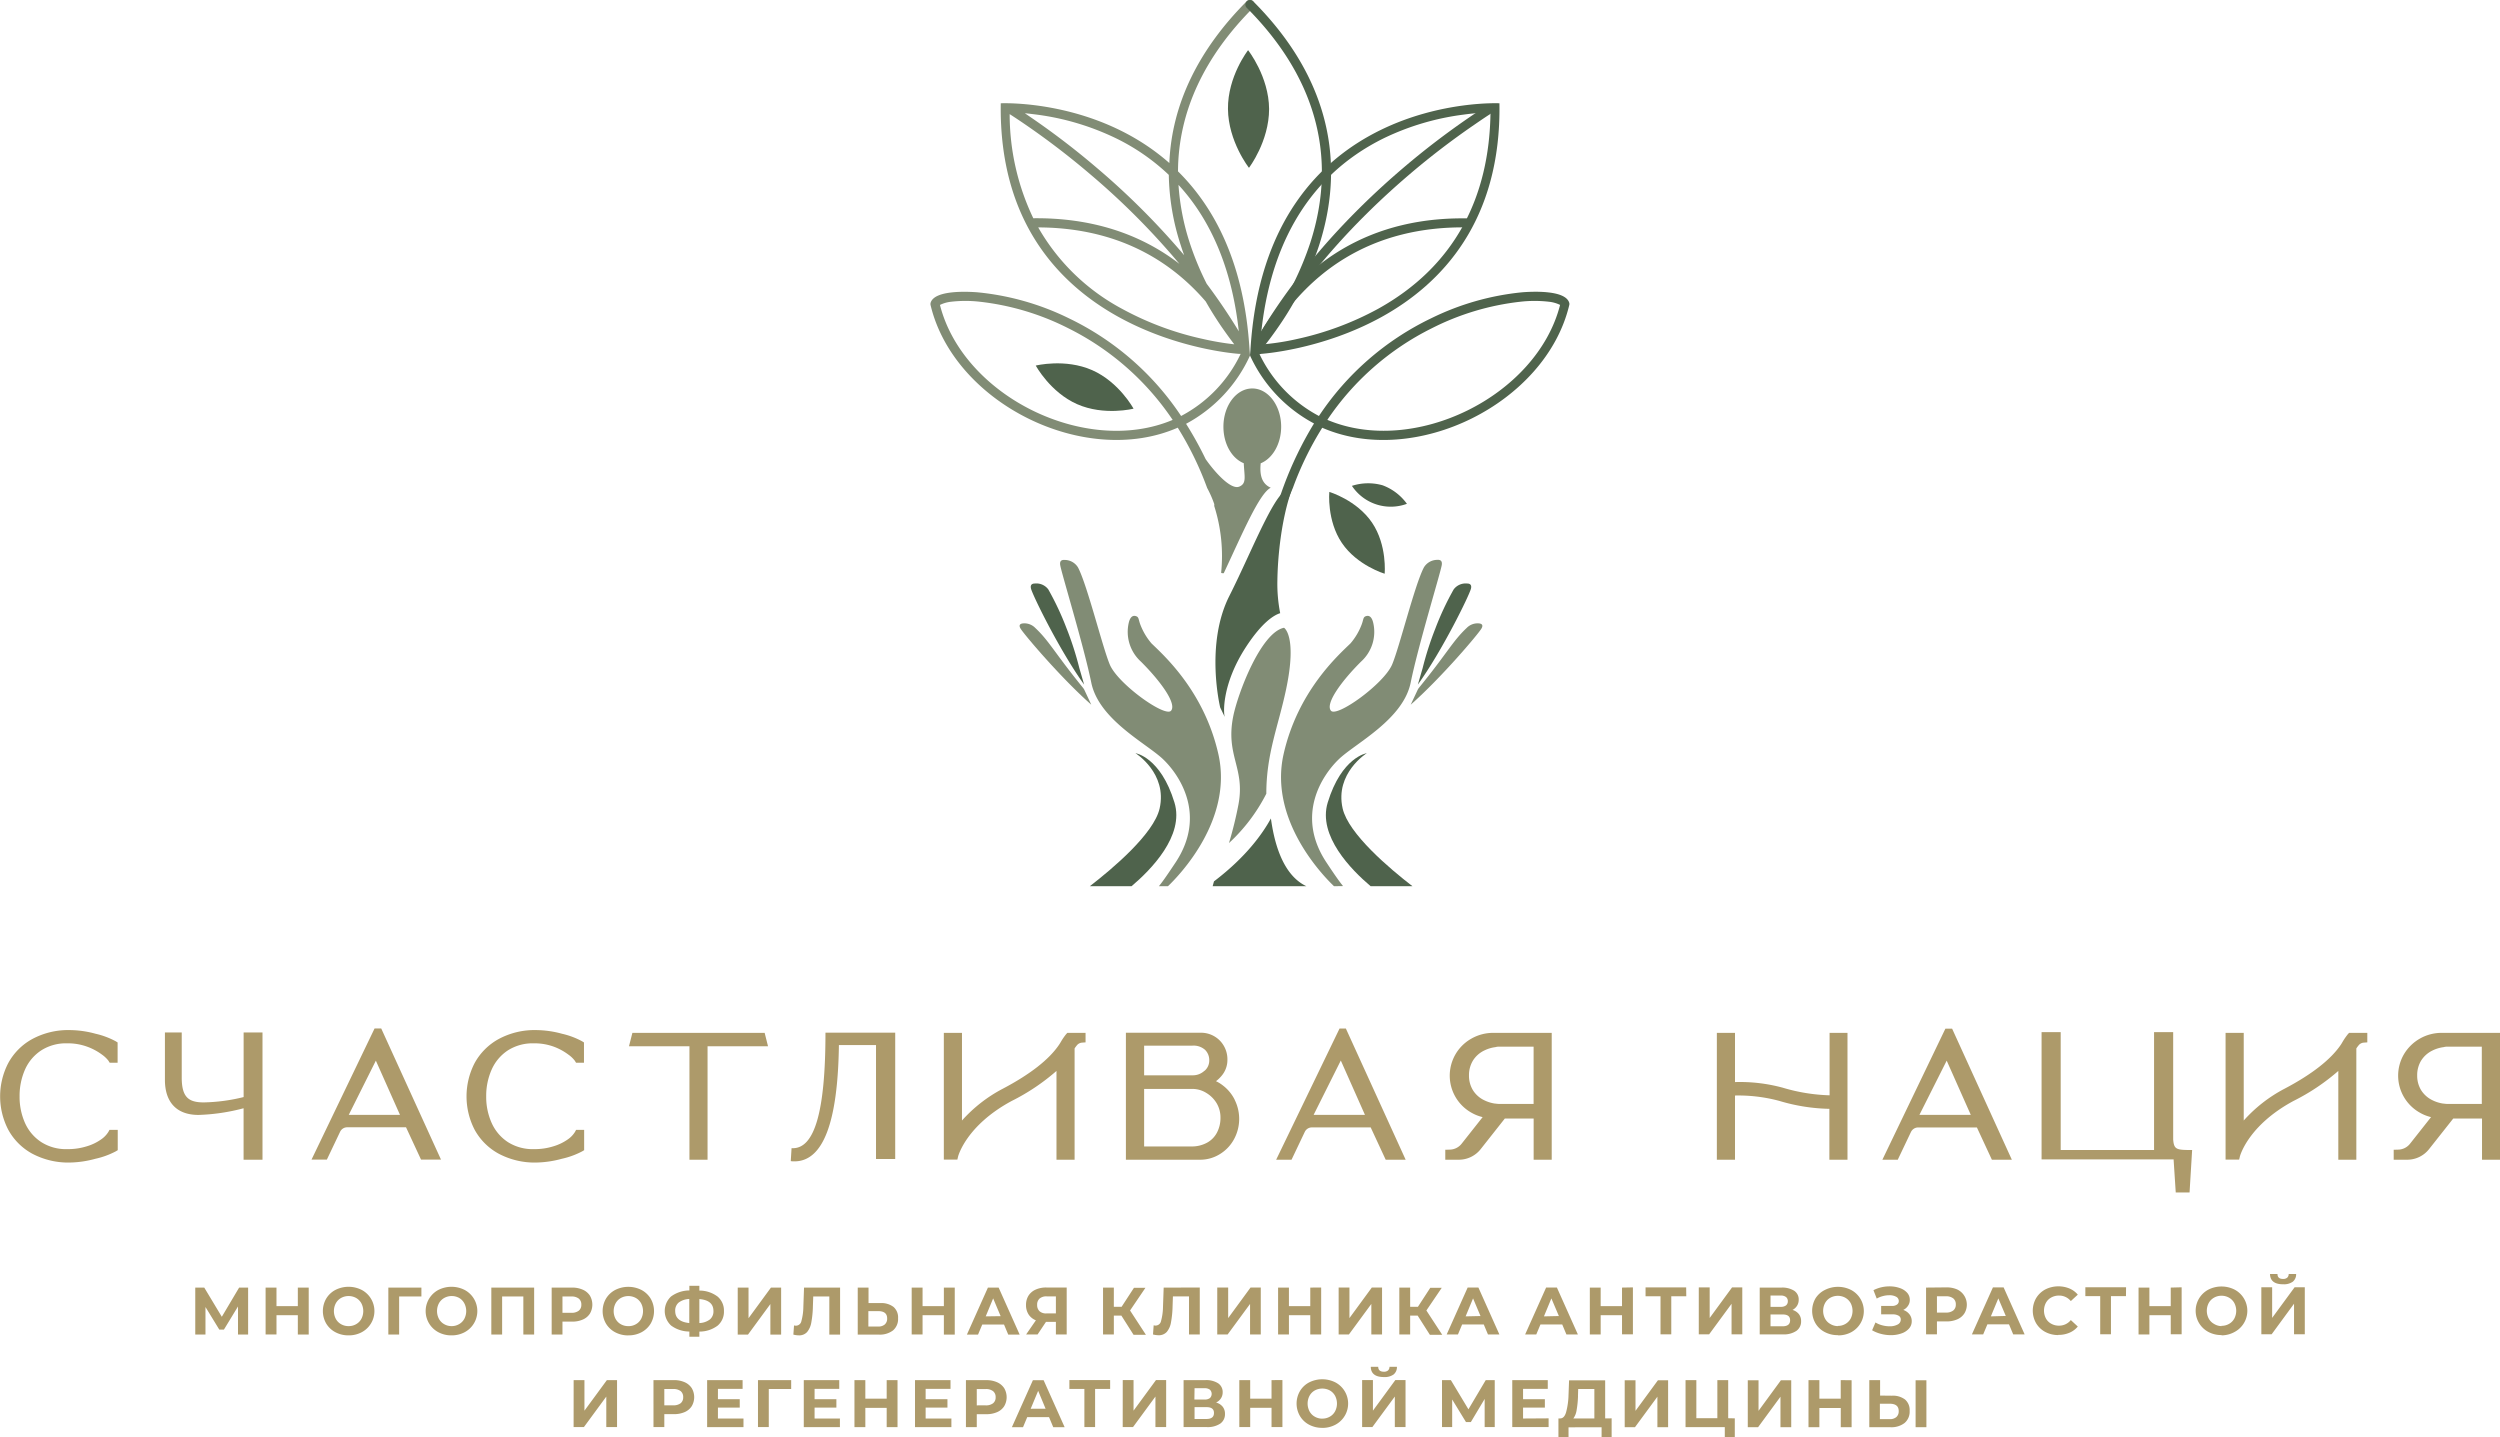 <?xml version="1.0" encoding="UTF-8"?> <svg xmlns="http://www.w3.org/2000/svg" id="Слой_1" data-name="Слой 1" viewBox="0 0 594.97 341.99"> <defs> <style>.cls-1{fill:#ad9a6a;}.cls-2{fill:none;}.cls-3{fill:#818c75;}.cls-4{fill:#4f634c;}</style> </defs> <g id="Слой_1-2" data-name="Слой_1"> <path class="cls-1" d="M184.35,317.61l0-6.69L181,316.43H179.9l-3.29-5.38v6.56h-2.43V306.43h2.14l4.18,6.95,4.12-6.95h2.14l0,11.18Zm16.83-11.18v11.18h-2.59V313h-5.08v4.58h-2.59V306.43h2.59v4.41h5.08v-4.41Zm9.49,11.37a6.53,6.53,0,0,1-3.14-.75,5.6,5.6,0,0,1-2.19-2.07,5.94,5.94,0,0,1,0-5.92,5.6,5.6,0,0,1,2.19-2.07,6.93,6.93,0,0,1,6.27,0,5.7,5.7,0,0,1,0,10.06A6.49,6.49,0,0,1,210.67,317.8Zm0-2.2a3.48,3.48,0,0,0,1.79-.46,3.18,3.18,0,0,0,1.25-1.27,4,4,0,0,0,0-3.7,3.25,3.25,0,0,0-1.25-1.27,3.71,3.71,0,0,0-3.58,0,3.25,3.25,0,0,0-1.25,1.27,4,4,0,0,0,0,3.7,3.18,3.18,0,0,0,1.25,1.27A3.48,3.48,0,0,0,210.67,315.6ZM228,308.54H222.7l0,9.07h-2.57V306.43H228Zm7.16,9.26a6.49,6.49,0,0,1-3.13-.75,5.7,5.7,0,0,1,0-10.06,6.91,6.91,0,0,1,6.26,0,5.7,5.7,0,0,1,0,10.06A6.44,6.44,0,0,1,235.18,317.8Zm0-2.2a3.46,3.46,0,0,0,1.79-.46,3.21,3.21,0,0,0,1.26-1.27,4,4,0,0,0,0-3.7A3.27,3.27,0,0,0,237,308.9a3.69,3.69,0,0,0-3.57,0,3.27,3.27,0,0,0-1.26,1.27,4,4,0,0,0,0,3.7,3.21,3.21,0,0,0,1.26,1.27A3.45,3.45,0,0,0,235.18,315.6Zm19.67-9.17v11.18h-2.57v-9.07h-5.05v9.07h-2.57V306.43Zm9,0a6.14,6.14,0,0,1,2.57.5,3.86,3.86,0,0,1,1.69,1.4,4.23,4.23,0,0,1,0,4.31,3.73,3.73,0,0,1-1.69,1.4,6.14,6.14,0,0,1-2.57.49h-2.26v3.08H259V306.43Zm-.15,6a2.73,2.73,0,0,0,1.77-.5,1.74,1.74,0,0,0,.61-1.43,1.77,1.77,0,0,0-.61-1.45,2.73,2.73,0,0,0-1.77-.5h-2.11v3.88Zm13.57,5.38a6.53,6.53,0,0,1-3.14-.75,5.6,5.6,0,0,1-2.19-2.07,5.94,5.94,0,0,1,0-5.92,5.6,5.6,0,0,1,2.19-2.07,6.93,6.93,0,0,1,6.27,0,5.67,5.67,0,0,1,2.19,2.07,5.94,5.94,0,0,1,0,5.92,5.67,5.67,0,0,1-2.19,2.07A6.49,6.49,0,0,1,277.26,317.8Zm0-2.2a3.48,3.48,0,0,0,1.79-.46,3.18,3.18,0,0,0,1.25-1.27,4,4,0,0,0,0-3.7,3.25,3.25,0,0,0-1.25-1.27,3.71,3.71,0,0,0-3.58,0,3.25,3.25,0,0,0-1.25,1.27,4,4,0,0,0,0,3.7,3.18,3.18,0,0,0,1.25,1.27A3.48,3.48,0,0,0,277.26,315.6ZM300,312a4.34,4.34,0,0,1-1.51,3.49,7.16,7.16,0,0,1-4.34,1.41v1.22h-2.38v-1.23a7.33,7.33,0,0,1-4.35-1.43,4.72,4.72,0,0,1,0-6.92,7.47,7.47,0,0,1,4.35-1.43V306h2.38v1.14a7.17,7.17,0,0,1,4.34,1.43A4.34,4.34,0,0,1,300,312Zm-5.85,2.87a4.36,4.36,0,0,0,2.52-.87,2.48,2.48,0,0,0,.83-2c0-1.7-1.11-2.65-3.35-2.84v5.73ZM288.4,312q0,2.52,3.35,2.87v-5.73a4.52,4.52,0,0,0-2.53.86A2.46,2.46,0,0,0,288.4,312Zm14.88-5.56h2.57v7.28l5.33-7.28h2.43v11.18h-2.56v-7.27l-5.33,7.27h-2.44Zm24.36,0v11.18h-2.56v-9.07h-3.83l-.08,2.33a23.84,23.84,0,0,1-.38,3.86,4.84,4.84,0,0,1-1,2.27,2.55,2.55,0,0,1-2,.79,5.58,5.58,0,0,1-1.27-.18l.16-2.19a1.31,1.31,0,0,0,.46.07,1.34,1.34,0,0,0,1.29-1.1,13.36,13.36,0,0,0,.47-3.42l.16-4.54Zm9.57,3.68a4.78,4.78,0,0,1,3.14.91,3.28,3.28,0,0,1,1.09,2.69,3.55,3.55,0,0,1-1.2,2.9,5.18,5.18,0,0,1-3.4,1h-5V306.43h2.57v3.68Zm-.51,5.58a2.29,2.29,0,0,0,1.57-.49,1.8,1.8,0,0,0,.57-1.44c0-1.16-.71-1.74-2.14-1.74h-2.33v3.67Zm18.23-9.26v11.18h-2.59V313h-5.07v4.58h-2.59V306.43h2.59v4.41h5.07v-4.41Zm11.73,8.79h-5.19l-1,2.39h-2.65l5-11.18h2.56l5,11.18h-2.72l-1-2.39Zm-.81-2L364.07,309l-1.77,4.28Zm15.72-6.82v11.18H379v-3h-2.36l-2,3h-2.73l2.33-3.37a3.68,3.68,0,0,1-1.74-1.4,4.06,4.06,0,0,1-.61-2.24,4.14,4.14,0,0,1,.59-2.23,3.87,3.87,0,0,1,1.68-1.43,6,6,0,0,1,2.56-.51Zm-4.76,2.11a2.46,2.46,0,0,0-1.68.51,1.92,1.92,0,0,0-.59,1.52,2,2,0,0,0,.56,1.5,2.32,2.32,0,0,0,1.65.53H379v-4.06Zm17.77,4.57h-1.79v4.5h-2.57V306.43h2.57V311h1.85l2.94-4.52h2.73l-3.66,5.4,3.77,5.78h-2.94Zm18.66-6.68v11.18h-2.56v-9.07h-3.83l-.08,2.33a23.84,23.84,0,0,1-.38,3.86,4.74,4.74,0,0,1-1,2.27,2.54,2.54,0,0,1-2,.79,5.58,5.58,0,0,1-1.28-.18l.16-2.19a1.34,1.34,0,0,0,1.75-1,13.36,13.36,0,0,0,.47-3.42l.16-4.54Zm4.16,0H420v7.28l5.33-7.28h2.43v11.18h-2.55v-7.27l-5.34,7.27H417.4Zm24.73,0v11.18h-2.59V313h-5.08v4.58h-2.58V306.43h2.58v4.41h5.08v-4.41Zm4.16,0h2.57v7.28l5.33-7.28h2.43v11.18h-2.55v-7.27l-5.34,7.27h-2.44Zm18.8,6.68h-1.78v4.5h-2.58V306.43h2.58V311h1.85l2.94-4.52h2.73l-3.66,5.4,3.77,5.78H468Zm15.77,2.11h-5.18l-1,2.39H472l5-11.18h2.55l5,11.18h-2.72l-1-2.39Zm-.81-2L478.28,309l-1.77,4.28Zm19.46,2h-5.19l-1,2.39h-2.65l5-11.18h2.56l5,11.18H500.5l-1-2.39Zm-.81-2L496.92,309l-1.77,4.28Zm17.62-6.82v11.18h-2.59V313h-5.08v4.58h-2.58V306.43h2.58v4.41h5.08v-4.41Zm12.7,2.11h-3.57v9.07h-2.56v-9.07h-3.56v-2.11H529Zm3-2.11h2.57v7.28l5.33-7.28h2.43v11.18H539.8v-7.27l-5.34,7.27H532V306.43Zm22.22,5.35a3,3,0,0,1,1.57,1,2.65,2.65,0,0,1,.54,1.69,2.72,2.72,0,0,1-1.13,2.32,5.36,5.36,0,0,1-3.21.83H546.5V306.43h5.2a5.32,5.32,0,0,1,3,.75,2.46,2.46,0,0,1,1.08,2.14,2.63,2.63,0,0,1-.41,1.46A2.87,2.87,0,0,1,554.24,311.78Zm-5.17-.72h2.41a2,2,0,0,0,1.28-.34,1.24,1.24,0,0,0,.43-1,1.22,1.22,0,0,0-.44-1,2,2,0,0,0-1.27-.35h-2.41Zm2.84,4.63c1.21,0,1.82-.47,1.82-1.43s-.61-1.39-1.82-1.39h-2.84v2.82Zm13.18,2.11a6.49,6.49,0,0,1-3.13-.75,5.47,5.47,0,0,1-2.19-2.07,5.94,5.94,0,0,1,0-5.92A5.47,5.47,0,0,1,562,307a6.91,6.91,0,0,1,6.26,0,5.7,5.7,0,0,1,0,10.06A6.47,6.47,0,0,1,565.09,317.8Zm0-2.2a3.48,3.48,0,0,0,1.79-.46,3.27,3.27,0,0,0,1.26-1.27,4,4,0,0,0,0-3.7,3.34,3.34,0,0,0-1.26-1.27,3.71,3.71,0,0,0-3.58,0,3.25,3.25,0,0,0-1.25,1.27,4,4,0,0,0,0,3.7,3.18,3.18,0,0,0,1.25,1.27A3.51,3.51,0,0,0,565.09,315.6Zm15.52-3.82a3.14,3.14,0,0,1,1.52,1.05,2.59,2.59,0,0,1,.55,1.65,2.55,2.55,0,0,1-.67,1.77,4.16,4.16,0,0,1-1.81,1.15,7.41,7.41,0,0,1-2.5.4,9,9,0,0,1-2.29-.29,8.43,8.43,0,0,1-2.16-.87l.8-1.86a5.72,5.72,0,0,0,1.62.68,6.54,6.54,0,0,0,1.73.23,3.91,3.91,0,0,0,1.91-.41,1.3,1.3,0,0,0,.76-1.17,1,1,0,0,0-.52-.94,2.74,2.74,0,0,0-1.42-.32H575.4v-2h2.54a2,2,0,0,0,1.22-.32,1,1,0,0,0,.44-.87,1.15,1.15,0,0,0-.63-1,3.24,3.24,0,0,0-1.62-.36,5.89,5.89,0,0,0-1.52.2,5.75,5.75,0,0,0-1.48.6l-.78-2a8.35,8.35,0,0,1,3.83-.91,7.17,7.17,0,0,1,2.41.39,4.09,4.09,0,0,1,1.76,1.11,2.52,2.52,0,0,1,.65,1.71,2.41,2.41,0,0,1-.43,1.42,2.73,2.73,0,0,1-1.18,1Zm10.32-5.35a6.22,6.22,0,0,1,2.58.5,4,4,0,0,1,1.69,5.71,3.78,3.78,0,0,1-1.69,1.4,6.22,6.22,0,0,1-2.58.49h-2.25v3.08h-2.59V306.43Zm-.14,6a2.73,2.73,0,0,0,1.77-.5,1.74,1.74,0,0,0,.61-1.43,1.77,1.77,0,0,0-.61-1.45,2.73,2.73,0,0,0-1.77-.5h-2.11v3.88Zm15.08,2.8h-5.19l-1,2.39H597l5-11.18h2.55l5,11.18h-2.72l-1-2.39Zm-.81-2L603.29,309l-1.78,4.28Zm12.5,4.55a6.47,6.47,0,0,1-3.09-.74,5.61,5.61,0,0,1-2.18-2.06,6,6,0,0,1,0-6,5.69,5.69,0,0,1,2.18-2.06,6.94,6.94,0,0,1,5.73-.23,5.24,5.24,0,0,1,2,1.47l-1.66,1.53a3.58,3.58,0,0,0-2.81-1.31,3.76,3.76,0,0,0-1.85.46,3.17,3.17,0,0,0-1.27,1.27,4,4,0,0,0,0,3.7,3.11,3.11,0,0,0,1.27,1.27,3.65,3.65,0,0,0,1.85.46,3.54,3.54,0,0,0,2.81-1.33l1.66,1.54a5.12,5.12,0,0,1-2,1.48,6.56,6.56,0,0,1-2.63.51Zm16.1-9.26h-3.57v9.07h-2.56v-9.07H624v-2.11h9.69Zm13.25-2.11v11.18h-2.59V313h-5.08v4.58h-2.58V306.43h2.58v4.41h5.08v-4.41Zm9.49,11.37a6.49,6.49,0,0,1-3.13-.75,5.7,5.7,0,0,1,0-10.06,6.91,6.91,0,0,1,6.26,0,5.7,5.7,0,0,1,0,10.06A6.44,6.44,0,0,1,656.4,317.8Zm0-2.2a3.48,3.48,0,0,0,1.79-.46,3.21,3.21,0,0,0,1.26-1.27,4,4,0,0,0,0-3.7,3.27,3.27,0,0,0-1.26-1.27,3.58,3.58,0,0,0-1.79-.46,3.55,3.55,0,0,0-1.78.46,3.27,3.27,0,0,0-1.26,1.27,4,4,0,0,0,0,3.7,3.21,3.21,0,0,0,1.26,1.27A3.45,3.45,0,0,0,656.4,315.6Zm9.48-9.17h2.57v7.28l5.34-7.28h2.43v11.18h-2.56v-7.27l-5.33,7.27h-2.45V306.43Zm5.16-.72c-2,0-3.07-.81-3.1-2.44h1.78q0,1.17,1.32,1.17a1.44,1.44,0,0,0,1-.3,1.16,1.16,0,0,0,.35-.87h1.77a2.24,2.24,0,0,1-.78,1.82,3.61,3.61,0,0,1-2.32.62ZM264.23,328.45h2.57v7.28l5.34-7.28h2.42v11.18H272v-7.26l-5.33,7.26h-2.45Zm23.84,0a6.22,6.22,0,0,1,2.58.5,3.88,3.88,0,0,1,1.68,1.4,4.23,4.23,0,0,1,0,4.31,3.75,3.75,0,0,1-1.68,1.4,6.22,6.22,0,0,1-2.58.49h-2.26v3.08h-2.58V328.45Zm-.15,6a2.78,2.78,0,0,0,1.78-.5,1.77,1.77,0,0,0,.6-1.43,1.79,1.79,0,0,0-.6-1.45,2.78,2.78,0,0,0-1.78-.5h-2.11v3.88Zm16.73,3.11v2.08H296V328.45h8.44v2.08h-5.87V333h5.19v2h-5.19v2.59h6.08Zm11.33-7h-5.31v9.07h-2.57V328.45H316l0,2.11Zm11.62,7v2.08H319V328.45h8.44v2.08h-5.87V333h5.19v2h-5.19v2.59h6.08Zm13.71-9.1v11.18h-2.58v-4.58h-5.08v4.58h-2.59V328.45h2.59v4.41h5.08v-4.41Zm12.82,9.1v2.08h-8.66V328.45h8.45v2.08H348V333h5.19v2H348v2.59h6.09Zm8.3-9.1a6.22,6.22,0,0,1,2.58.5,3.88,3.88,0,0,1,1.68,1.4,4.23,4.23,0,0,1,0,4.31,3.75,3.75,0,0,1-1.68,1.4,6.22,6.22,0,0,1-2.58.49h-2.26v3.08h-2.58V328.45Zm-.15,6a2.73,2.73,0,0,0,1.77-.5,1.74,1.74,0,0,0,.61-1.43,1.77,1.77,0,0,0-.61-1.45,2.73,2.73,0,0,0-1.77-.5h-2.11v3.88Zm15.09,2.8h-5.19l-1,2.39h-2.65l5-11.18h2.55l5,11.18h-2.71l-1-2.39Zm-.82-2L374.78,331,373,335.27Zm15.36-4.71h-3.58v9.07h-2.55v-9.07h-3.57v-2.11h9.7v2.11Zm3-2.11h2.57v7.28l5.34-7.28h2.42v11.18h-2.55v-7.26l-5.33,7.26H394.9Zm22.22,5.35a3,3,0,0,1,1.57,1,2.66,2.66,0,0,1,.54,1.7,2.7,2.7,0,0,1-1.12,2.31,5.39,5.39,0,0,1-3.22.83h-5.51V328.45h5.21a5.28,5.28,0,0,1,3,.75,2.47,2.47,0,0,1,1.09,2.14,2.56,2.56,0,0,1-.42,1.46,2.81,2.81,0,0,1-1.17,1Zm-5.17-.72h2.41a2,2,0,0,0,1.28-.34,1.39,1.39,0,0,0,0-2,2,2,0,0,0-1.27-.35H412Zm2.84,4.63c1.22,0,1.82-.47,1.82-1.43s-.6-1.39-1.82-1.39H412v2.82Zm18.11-9.26v11.18h-2.59v-4.58h-5.08v4.58h-2.59V328.45h2.59v4.41h5.08v-4.41Zm9.49,11.37a6.53,6.53,0,0,1-3.14-.75,5.5,5.5,0,0,1-2.18-2.07,5.88,5.88,0,0,1,0-5.92,5.5,5.5,0,0,1,2.18-2.07,6.93,6.93,0,0,1,6.27,0,5.7,5.7,0,0,1,0,10.06A6.49,6.49,0,0,1,442.39,339.82Zm0-2.2a3.48,3.48,0,0,0,1.79-.46,3.18,3.18,0,0,0,1.25-1.27,4,4,0,0,0,0-3.7,3.25,3.25,0,0,0-1.25-1.27,3.79,3.79,0,0,0-3.58,0,3.25,3.25,0,0,0-1.25,1.27,4,4,0,0,0,0,3.7,3.18,3.18,0,0,0,1.25,1.27A3.48,3.48,0,0,0,442.39,337.62Zm9.48-9.17h2.57v7.28l5.33-7.28h2.43v11.18h-2.55v-7.26l-5.34,7.26h-2.44V328.45Zm5.16-.72c-2,0-3.08-.81-3.1-2.44h1.77c0,.78.47,1.17,1.33,1.17a1.41,1.41,0,0,0,1-.3,1.13,1.13,0,0,0,.35-.87h1.77a2.24,2.24,0,0,1-.78,1.82,3.58,3.58,0,0,1-2.31.62Zm24,11.9,0-6.69-3.29,5.51h-1.15l-3.29-5.38v6.56h-2.42V328.45H473l4.18,6.95,4.12-6.95h2.14v11.18Zm15.22-2.07v2.07h-8.65V328.45h8.45v2.08h-5.88V333h5.19v2h-5.19v2.59Zm15,0V342h-2.39v-2.32H501V342h-2.4l0-4.43H499c.67,0,1.14-.51,1.42-1.47A17.43,17.43,0,0,0,501,332l.13-3.5h8.59v9.07Zm-8-5.33a23.21,23.21,0,0,1-.33,3.35,4.43,4.43,0,0,1-.78,2h5v-7H503.3l-.05,1.63Zm11.11-3.74h2.57v7.28l5.34-7.28h2.42v11.18h-2.55v-7.26l-5.34,7.26h-2.44V328.45Zm26.2,9.07V342h-2.38v-2.36h-9.34V328.45h2.57v9.07h5v-9.07H539v9.07Zm3.07-9.07h2.58v7.28l5.33-7.28H554v11.18h-2.56v-7.26l-5.33,7.26h-2.45V328.45Zm24.73,0v11.18h-2.58v-4.58H560.7v4.58h-2.59V328.45h2.59v4.41h5.08v-4.41Zm9.58,3.68a4.78,4.78,0,0,1,3.14.91,3.28,3.28,0,0,1,1.09,2.69,3.52,3.52,0,0,1-1.21,2.9,5.13,5.13,0,0,1-3.39,1h-5V328.45h2.57v3.68Zm-.51,5.58a2.31,2.31,0,0,0,1.57-.49,1.8,1.8,0,0,0,.57-1.44c0-1.16-.72-1.74-2.14-1.74H575.1v3.67Zm6.16-9.26h2.57v11.18h-2.57Z" transform="translate(-127.71)"></path> <g id="_1765966388432" data-name=" 1765966388432"> <path class="cls-2" d="M416.77,168.37c-.31-1.1-2.5-15.3,2.18-26.54s13.74-26.54,16.86-27.32,6.87-.15,9.68-1.87,6.87-3.75,8.9-11.08" transform="translate(-127.71)"></path> <path class="cls-3" d="M420.19,200.64a92.17,92.17,0,0,0,2.25-9.14c1.66-8.72-3.08-11.59-1.26-20.9,1.06-5.46,6.58-20.06,12.11-21.2,0,0,3.19,1.89.49,14.68-1.86,8.82-4.7,15.26-4.7,24.81v0A41.72,41.72,0,0,1,420.19,200.64Z" transform="translate(-127.71)"></path> <path class="cls-3" d="M445.19,210.91c-2.73-2.61-15.52-15.84-12-31.43,3.39-15,13-23.52,15.92-26.36a15,15,0,0,0,2.66-4.49c.47-1.25.31-1.78,1.05-2,.57-.18,1.33-.05,1.71,1.63a9.54,9.54,0,0,1-2.92,9.21c-4.69,4.68-8.55,10-7.15,11.67S457,162.79,459,158.19c1.74-4.06,5.39-19,7.58-23.15a3.72,3.72,0,0,1,3.17-1.8c.76-.06,1.22.24,1.09,1.19-.25,1.72-5.6,19.15-7.4,28s-13.16,14.47-17.1,18.25-10.36,13.32-3,24.5c1.75,2.65,3,4.47,4,5.7Z" transform="translate(-127.71)"></path> <path class="cls-3" d="M476.77,149.44a3.61,3.61,0,0,1,3.06-1.06c.62.11.88.46.45,1.2-.74,1.3-9.6,11.76-16.84,18.13l1.56-3.32a2.85,2.85,0,0,1,.43-.73c6.75-8.29,8-11.09,11.34-14.22Z" transform="translate(-127.71)"></path> <path class="cls-3" d="M351.41,72.57a7.9,7.9,0,0,1,2.57-.75,29.8,29.8,0,0,1,7,0,61.59,61.59,0,0,1,20.95,6.29,64.58,64.58,0,0,1,24.86,21.82c-20.68,8.75-49.86-5.64-55.38-27.35Zm23.36-18.45c16.75.05,30.11,6.27,39.89,17.63,1.18,2.08,2.45,4.1,3.79,6.06.93,1.34,1.95,2.76,3,4.13a65.52,65.52,0,0,1-7.54-1.29,72.28,72.28,0,0,1-19.12-7.13,50.15,50.15,0,0,1-20-19.4Zm47.76,24.73c-2.35-3.89-4.91-7.66-7.64-11.31a69.3,69.3,0,0,1-4.06-9.82A56.1,56.1,0,0,1,408.18,44C416.7,53.27,421.07,65.47,422.53,78.85Zm-12.91-18a177.67,177.67,0,0,0-21-21,182.78,182.78,0,0,0-15.7-12l-1.31-.9c1,.09,1.91.21,2.79.32a61.58,61.58,0,0,1,18.82,5.6,50,50,0,0,1,12.65,8.75,56.64,56.64,0,0,0,2.85,16.76c.26.84.55,1.67.86,2.5ZM368,27.16c1.26.81,2.52,1.65,3.74,2.49a185.46,185.46,0,0,1,15.5,11.88A174.74,174.74,0,0,1,408.4,62.8c-9.43-7.28-21.1-11-34.78-10.86A57.37,57.37,0,0,1,368,27.16Zm40.06,13.65c.06-14.5,6.53-27.6,17.88-38.95a1.08,1.08,0,0,0,0-1.54,1.08,1.08,0,0,0-1.54,0C413.19,11.56,406.57,24.53,406,38.8c-17.36-15.3-40.12-14.22-40.12-14.22-.89,56.11,56.77,59.64,56.77,59.64l.32,0A32.32,32.32,0,0,1,408.8,99a66.73,66.73,0,0,0-26.65-23.22,62.93,62.93,0,0,0-21.79-6.21c-2.33-.18-10.29-.6-11.18,2.51a1.14,1.14,0,0,0,0,.55C354.75,96,385.91,111.44,408,101.78a76.94,76.94,0,0,1,7,14.35h0a25.65,25.65,0,0,1,1.7,3.87,2.16,2.16,0,0,0,0,.48,39.1,39.1,0,0,1,1.63,15.8c0,.12.3.15.42.13l.2,0c4.31-9.15,8.44-19,11.19-20.34a3.79,3.79,0,0,1-1.4-1c-1.12-1.28-1.16-3.17-1-4.81,2.82-1.14,4.87-4.61,4.87-8.71,0-5-3.07-9.1-6.87-9.1s-6.87,4.08-6.87,9.1c0,4.09,2,7.54,4.84,8.69.16,3.24.7,4.78-1,5.54-2.1,1-6.2-3.82-8.08-6.53a86.75,86.75,0,0,0-4.65-8.39A34.71,34.71,0,0,0,425.2,84.61h0l-.11-1.32C423.86,62.84,416.87,49.51,408.09,40.81Z" transform="translate(-127.71)"></path> <path class="cls-3" d="M405.67,210.91c2.73-2.61,15.52-15.84,12-31.43-3.39-15-13-23.52-15.92-26.36a15.17,15.17,0,0,1-2.66-4.49c-.47-1.25-.31-1.78-1.05-2-.56-.18-1.33-.05-1.71,1.63a9.56,9.56,0,0,0,2.92,9.21c4.69,4.68,8.55,10,7.16,11.67s-12.58-6.33-14.56-10.93c-1.73-4.06-5.39-19-7.58-23.15a3.71,3.71,0,0,0-3.17-1.8c-.76-.06-1.22.24-1.08,1.19.24,1.72,5.59,19.15,7.4,28s13.15,14.47,17.1,18.25,10.36,13.32,3,24.5c-1.76,2.65-3,4.47-4,5.7Z" transform="translate(-127.71)"></path> <path class="cls-3" d="M374.09,149.44a3.61,3.61,0,0,0-3.06-1.06c-.62.11-.88.46-.45,1.2.75,1.3,9.61,11.76,16.84,18.13l-1.55-3.32a3,3,0,0,0-.44-.73c-6.74-8.29-8-11.09-11.34-14.22Z" transform="translate(-127.71)"></path> <path class="cls-4" d="M429.74,25.94c0,7.73-4.79,14-4.79,14s-4.92-6.24-5-14,4.79-14,4.79-14S429.69,18.21,429.74,25.94Z" transform="translate(-127.71)"></path> <path class="cls-4" d="M454.24,124.38c3.64,5.38,3,12.16,3,12.16s-6.53-1.94-10.17-7.31-3-12.16-3-12.16S450.59,119,454.24,124.38Z" transform="translate(-127.71)"></path> <path class="cls-4" d="M387.63,88.09c6.42,2.83,9.85,9.17,9.85,9.17s-7,1.76-13.42-1.07S374.21,87,374.21,87,381.2,85.26,387.63,88.09Z" transform="translate(-127.71)"></path> <path class="cls-4" d="M456.74,115.49a12.5,12.5,0,0,1,5.8,4.41,11.1,11.1,0,0,1-13.09-4.27A12.56,12.56,0,0,1,456.74,115.49Z" transform="translate(-127.71)"></path> <path class="cls-4" d="M469.28,149.65a67.82,67.82,0,0,1,4.39-9.38,3.55,3.55,0,0,1,3.19-1.4c.73,0,1.14.35.92,1.23-.39,1.56-6.72,14.57-12.64,22.83l1.14-3.92a75.89,75.89,0,0,1,3-9.36Z" transform="translate(-127.71)"></path> <path class="cls-4" d="M453.91,210.91c-4.57-3.86-12.63-12-10.22-19.91C447,180.14,453,179.24,453,179.24s-7.65,4.77-5.76,13.15c1.37,6.05,11.22,14.35,16.62,18.52Z" transform="translate(-127.71)"></path> <path class="cls-4" d="M416.31,210.91c.08-.32.19-.72.32-1.17a2.26,2.26,0,0,0,.31-.23c7.37-5.66,11.25-11.1,13.23-14.73.67,4.79,2.42,13.28,8.45,16.13Z" transform="translate(-127.71)"></path> <path class="cls-4" d="M381.58,149.65a67.82,67.82,0,0,0-4.39-9.38,3.54,3.54,0,0,0-3.19-1.4c-.73,0-1.14.35-.92,1.23.39,1.56,6.72,14.57,12.64,22.83L384.58,159a75.89,75.89,0,0,0-3-9.36Z" transform="translate(-127.71)"></path> <path class="cls-4" d="M397,210.91c4.57-3.86,12.63-12,10.22-19.91-3.3-10.86-9.29-11.76-9.29-11.76s7.65,4.77,5.76,13.15c-1.36,6.05-11.22,14.35-16.62,18.52Z" transform="translate(-127.71)"></path> <path class="cls-4" d="M418.1,168.37s-3.65-15,2.18-26.54,11.76-27.45,14.8-25.15c-2.41,6.93-3.29,15.6-3.37,21.56a36.09,36.09,0,0,0,.67,7.69c-1.41.43-4.26,2.07-8.2,8.13-5.77,8.9-5.34,15.94-4.95,16.65l-1.13-2.34Z" transform="translate(-127.71)"></path> <path class="cls-4" d="M499,72.57a8,8,0,0,0-2.57-.75,29.89,29.89,0,0,0-7,0,61.61,61.61,0,0,0-20.94,6.29A64.53,64.53,0,0,0,443.6,99.92c20.69,8.75,49.86-5.64,55.39-27.35Zm-56.6,29.21a75.72,75.72,0,0,0-7,14.35h0a56.52,56.52,0,0,0-4.46,16,1.09,1.09,0,0,1-1.83-1,85.43,85.43,0,0,1,11.32-30.35A34.61,34.61,0,0,1,425.2,84.61h0a6.07,6.07,0,0,0,1.35-1.49,1.11,1.11,0,0,1,.63.56A32.52,32.52,0,0,0,441.6,99a66.73,66.73,0,0,1,26.65-23.22A62.87,62.87,0,0,1,490,69.56c2.33-.18,10.28-.6,11.17,2.51a1,1,0,0,1,0,.55c-5.58,23.41-36.74,38.82-58.83,29.16Z" transform="translate(-127.71)"></path> <path class="cls-4" d="M427.79,84.22s57.65-3.53,56.77-59.64c0,0-55.56-2.65-59.26,58.7l-.11,1.33.81-.12a1,1,0,0,0,0-.18,3.67,3.67,0,0,1,.19-.48.37.37,0,0,1,.07-.14l0,0a2.23,2.23,0,0,1,.13-.39.51.51,0,0,1,.06-.18,1,1,0,0,1,.06-.23c0-.12,0-.24.08-.34h0a.71.71,0,0,1,.13-.35.58.58,0,0,1,.18-.23h0a.3.3,0,0,1,.17-.16,3.27,3.27,0,0,1,.33-.32.75.75,0,0,1,.27-.23c1.7-20.7,10.05-38.9,29.51-48.43A61.52,61.52,0,0,1,476,27.28a59.69,59.69,0,0,1,6.43-.54c-.24,20.3-8.6,36.71-26.8,46.78a72.15,72.15,0,0,1-19.12,7.13A59.13,59.13,0,0,1,427.67,82a2,2,0,0,1-.35.32,2.26,2.26,0,0,0-.13.2.34.34,0,0,1-.06.12.26.26,0,0,1-.06.21.65.65,0,0,1,0,.31s-.09.28-.12.34v0a.28.28,0,0,1,0,.13h0a.39.39,0,0,1-.06.19.59.59,0,0,1-.13.37,1.29,1.29,0,0,1-.05.21l1.15-.17Zm-1.21-1.64Z" transform="translate(-127.71)"></path> <path class="cls-4" d="M425.72,82.41c1.58-1.85,3.1-3.93,4.42-5.84a73,73,0,0,0,9.42-18.85c6.87-21.32.47-40.24-15.14-55.86a1.08,1.08,0,0,1,0-1.54,1.08,1.08,0,0,1,1.54,0c16.2,16.2,22.8,36,15.68,58.07a75.28,75.28,0,0,1-9.7,19.42c-1.33,1.93-2.85,4-4.44,5.87a3.28,3.28,0,0,0-.31-.2,5.89,5.89,0,0,0-1.47-1.07Z" transform="translate(-127.71)"></path> <path class="cls-4" d="M483.57,26.4c-1.68,1-3.34,2.15-4.94,3.25a184,184,0,0,0-15.51,11.88C449.43,53.2,437,67.13,428,82.82a3.42,3.42,0,0,0-.79-.09h-1.38l-.24,0c9.09-16.29,21.94-30.73,36.11-42.8a186.28,186.28,0,0,1,15.69-12c1.38-.95,2.79-1.9,4.23-2.81a4.44,4.44,0,0,0,.7.53,5.86,5.86,0,0,0,1.21.82Z" transform="translate(-127.71)"></path> <path class="cls-4" d="M477,54.12C454.51,53.74,438,64.3,427.87,83.4l-1.51,1.13c-.33.26-.52-.76-.52-2C436.56,62.18,454.33,51.25,478,52c-.11.22-.24.45-.34.68a3.65,3.65,0,0,0-.63,1.47Z" transform="translate(-127.71)"></path> </g> <path class="cls-1" d="M618.13,245.63h-4.55v30.29H645l.51,7.88h3.29c.2-3.37.41-6.74.61-10.11-3.71,0-4.32-.08-4.51-2.5V245.63h-4.55v28.06H618.13V245.63Zm-55,.18v14.86a42.8,42.8,0,0,1-11.14-1.81,39,39,0,0,0-11.37-1.34V245.81h-4.32V276h4.32V260.72A37.57,37.57,0,0,1,551.16,262a44.18,44.18,0,0,0,11.92,1.89V276h4.31V245.81Zm29.14-1h-1.58l-15,31.2h3.66l3.15-6.62a1.91,1.91,0,0,1,1.69-1.07h14l3.57,7.69h4.75l-14.22-31.2ZM591,252.42l5.73,12.9H584.51Zm-250.24-6.66h-16.6c0,19.1-2.69,27.5-7.76,27.5h-.31l-.19,3.07a4.25,4.25,0,0,0,.87.06c6.83,0,10.34-9.27,10.59-27.68h8.83v27.12h4.57V245.76Zm357.6,27.84a3.67,3.67,0,0,0,2.91-1.41l5-6.33a9.78,9.78,0,0,1-2.65-1.05,10.11,10.11,0,0,1-5.18-8.82,10.1,10.1,0,0,1,1.39-5.11,10.41,10.41,0,0,1,9-5.07h13.88V276h-4.31v-9.8h-6.85l-5.74,7.26a6.61,6.61,0,0,1-5.24,2.54h-3.19l0-2.37Zm20-24.5h-7.61c-.14,0-.26,0-.38,0h-.24l-.23,0h0c-.22,0-.43.06-.67.11a8.37,8.37,0,0,0-2.62.8,6.55,6.55,0,0,0-2.73,2.45,6.68,6.68,0,0,0-.91,3.26v.42a6.61,6.61,0,0,0,.91,3.26,6.5,6.5,0,0,0,2.72,2.44,8.52,8.52,0,0,0,2.63.81h0l.11,0a7.84,7.84,0,0,0,.86.08q.45,0,.93,0h7.22V249.1Zm-56.67-3.29v20.86a34.38,34.38,0,0,1,9.7-7.56c6.56-3.45,11.07-7,13.43-10.51.11-.16.23-.36.36-.59a15.53,15.53,0,0,1,1.28-1.87l.3-.33h4.34l0,2.26-.91.07a1.76,1.76,0,0,0-1,.46,6.93,6.93,0,0,0-.7.92V276H684.2V254.87A50.36,50.36,0,0,1,673.56,262c-10.86,5.84-12.76,13.14-12.78,13.21l-.18.76h-3.23V245.81ZM472.65,273.6a3.68,3.68,0,0,0,2.91-1.41l5-6.33a10,10,0,0,1-2.66-1.05,10.11,10.11,0,0,1,0-17.64,10.44,10.44,0,0,1,5.21-1.36H497V276H492.7v-9.8h-6.86l-5.73,7.26a6.62,6.62,0,0,1-5.24,2.54h-3.2l0-2.37Zm20.05-24.5h-7.62c-.13,0-.25,0-.38,0h-.24l-.23,0h0c-.21,0-.42.06-.66.11a8.43,8.43,0,0,0-2.63.8,6.46,6.46,0,0,0-2.72,2.45,6.68,6.68,0,0,0-.91,3.26v.42a6.61,6.61,0,0,0,.91,3.26,6.41,6.41,0,0,0,2.71,2.44,8.59,8.59,0,0,0,2.64.81h0l.1,0a8,8,0,0,0,.87.08q.43,0,.93,0h7.22V249.1Zm-302.51-3.39h-4.5v15.38a42.62,42.62,0,0,1-9.47,1.27c-3.63,0-5.26-1.22-5.26-5.93V245.71h-4V257c0,5.12,2.6,8.34,8,8.34a46.93,46.93,0,0,0,10.72-1.59V276h4.5v-30.3Zm166.46.1v20.86a34.38,34.38,0,0,1,9.7-7.56c6.56-3.45,11.07-7,13.43-10.51.11-.16.23-.36.37-.59a14.36,14.36,0,0,1,1.27-1.87l.3-.33h4.34l0,2.26-.91.07a1.79,1.79,0,0,0-1,.46,6.93,6.93,0,0,0-.7.92V276h-4.31V254.87A50.36,50.36,0,0,1,368.51,262c-10.86,5.84-12.76,13.14-12.78,13.21l-.18.76h-3.22V245.81ZM153.77,268.89l-.28.51a6,6,0,0,1-1.68,1.74,11.56,11.56,0,0,1-3.36,1.64,15,15,0,0,1-4.77.7,10.92,10.92,0,0,1-6.14-1.67,10.57,10.57,0,0,1-3.85-4.49,15.24,15.24,0,0,1-1.32-6.39,15.5,15.5,0,0,1,1.32-6.45,10.57,10.57,0,0,1,3.85-4.51,10.92,10.92,0,0,1,6.14-1.67,13.38,13.38,0,0,1,4.86.83A13.69,13.69,0,0,1,152,251a7.14,7.14,0,0,1,1.52,1.44l.29.47h1.89v-4.82l-.47-.29a19,19,0,0,0-4.77-1.78,23.74,23.74,0,0,0-6.06-.87,18,18,0,0,0-9,2.12,14.32,14.32,0,0,0-5.73,5.74,17.22,17.22,0,0,0,0,15.84,14.27,14.27,0,0,0,5.73,5.72,18.28,18.28,0,0,0,9,2.1,24.54,24.54,0,0,0,6-.89,19.29,19.29,0,0,0,4.86-1.77l.47-.28v-4.83Zm64.65-24.12h-1.57l-15,31.2h3.65l3.15-6.62a1.87,1.87,0,0,1,1.69-1.07h14l3.57,7.69h4.75l-14.22-31.2Zm-1.26,7.65,5.74,12.9H210.71l6.45-12.9Zm47.66,16.47-.28.51a5.9,5.9,0,0,1-1.67,1.74,11.82,11.82,0,0,1-3.36,1.64,15,15,0,0,1-4.77.7,11,11,0,0,1-6.15-1.67,10.61,10.61,0,0,1-3.84-4.49,15.1,15.1,0,0,1-1.33-6.39,15.35,15.35,0,0,1,1.33-6.45,10.62,10.62,0,0,1,3.84-4.51,11,11,0,0,1,6.15-1.67,13.38,13.38,0,0,1,4.86.83A13.87,13.87,0,0,1,263,251a6.9,6.9,0,0,1,1.51,1.44l.29.47h1.89v-4.82l-.47-.29a18.85,18.85,0,0,0-4.76-1.78,23.8,23.8,0,0,0-6.06-.87,18,18,0,0,0-9,2.12,14.41,14.41,0,0,0-5.74,5.74,17.29,17.29,0,0,0,0,15.84,14.3,14.3,0,0,0,5.74,5.72,18.26,18.26,0,0,0,9,2.1,24.6,24.6,0,0,0,6-.89,19.29,19.29,0,0,0,4.86-1.77l.47-.28v-4.83Zm44.86-23.08H278.21L277.4,249h14.39V276h4.31V249h14.39l-.81-3.23Zm111.89,15.95a9.68,9.68,0,0,0-2.85-3.45,8.37,8.37,0,0,0-1.62-1,8,8,0,0,0,1.24-1.17,5.8,5.8,0,0,0,1.48-3.86,6.38,6.38,0,0,0-1.83-4.66,6.27,6.27,0,0,0-4.59-1.84H395.66V276h17.67a8.84,8.84,0,0,0,4.67-1.32,9.35,9.35,0,0,0,3.38-3.54,10.13,10.13,0,0,0,.19-9.35Zm-7.23-6.92a4,4,0,0,1-2.84,1.07H400v-7.06h11.5a4.12,4.12,0,0,1,3,1,3.44,3.44,0,0,1,1,2.54,3.21,3.21,0,0,1-1.13,2.46ZM400,259.15h11.52a6.25,6.25,0,0,1,3.35,1,7.11,7.11,0,0,1,2.43,2.48,6.65,6.65,0,0,1,.87,3.36,7.52,7.52,0,0,1-.82,3.52,5.75,5.75,0,0,1-2.33,2.41,7.5,7.5,0,0,1-3.84.92H400V259.15Zm48.08-14.38h-1.57L431.42,276h3.66l3.15-6.62a1.87,1.87,0,0,1,1.69-1.07h14l3.57,7.69h4.75l-14.22-31.2Zm-1.26,7.65,5.73,12.9H440.34l6.45-12.9Z" transform="translate(-127.71)"></path> </g> </svg> 